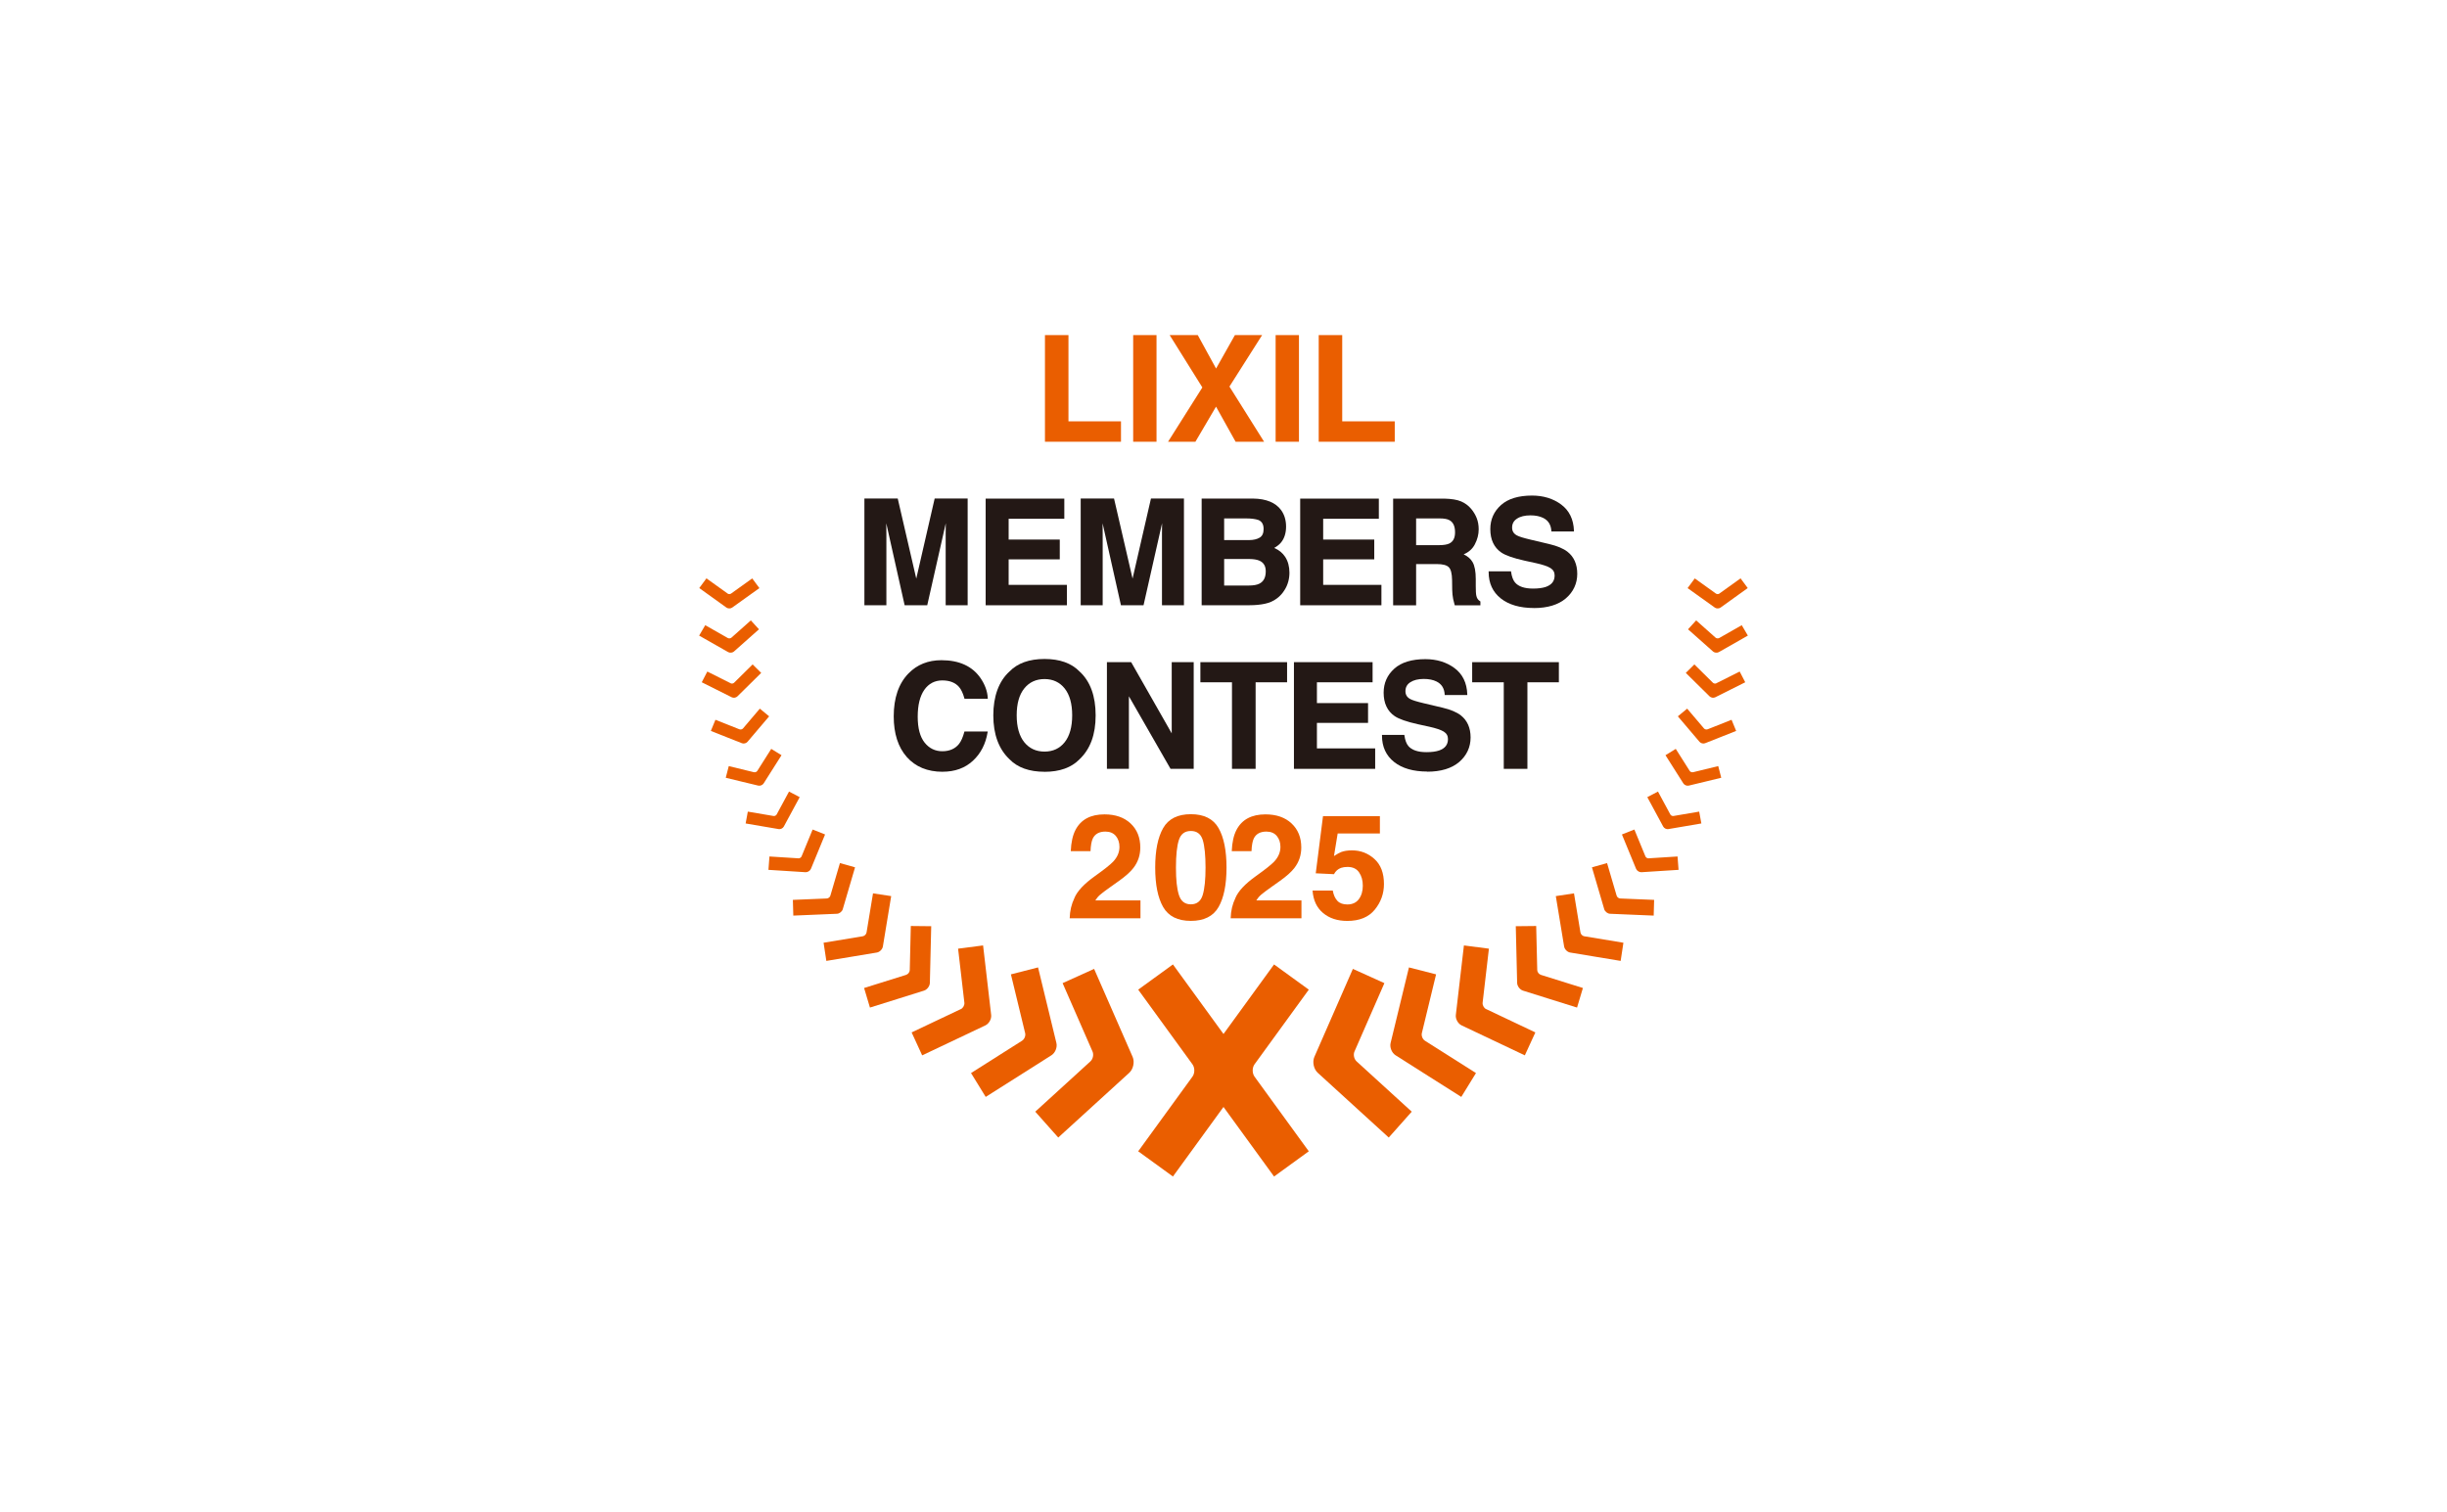 <?xml version="1.0" encoding="UTF-8"?>
<svg id="_レイヤー_2" data-name="レイヤー 2" xmlns="http://www.w3.org/2000/svg" viewBox="0 0 560 346">
  <defs>
    <style>
      .cls-1 {
        fill: #231815;
      }

      .cls-2 {
        fill: #fff;
      }

      .cls-3 {
        fill: #ea5e00;
      }
    </style>
  </defs>
  <g id="_レイヤー_1-2" data-name="レイヤー 1">
    <g>
      <rect class="cls-2" width="560" height="346"/>
      <g>
        <polygon class="cls-3" points="256.54 101.11 239.14 101.11 239.14 76.7 244.52 76.7 244.52 96.44 256.54 96.44 256.54 101.11"/>
        <rect class="cls-3" x="259.33" y="76.7" width="5.34" height="24.41"/>
        <polygon class="cls-3" points="289.29 101.11 282.77 101.11 278.29 93.08 273.57 101.11 267.31 101.11 275.16 88.68 267.68 76.7 274.11 76.7 278.3 84.35 282.61 76.7 288.84 76.7 281.36 88.48 289.29 101.11"/>
        <rect class="cls-3" x="291.93" y="76.7" width="5.34" height="24.41"/>
        <polygon class="cls-3" points="319.19 101.11 301.79 101.11 301.79 76.7 307.17 76.7 307.17 96.44 319.19 96.44 319.19 101.11"/>
        <path class="cls-1" d="M221.45,138.54h-5.03v-16.45c0-.47,0-1.13.02-1.97,0-.12,0-.23,0-.35l-4.24,18.77h-5.17l-4.2-18.76c0,.11,0,.22,0,.33.01.84.02,1.5.02,1.97v16.45h-5.03v-24.42h7.63l4.24,18.33,4.21-18.33h7.55v24.42Z"/>
        <polygon class="cls-1" points="244.16 138.54 225.57 138.54 225.57 114.13 243.57 114.13 243.57 118.74 230.83 118.74 230.83 123.5 242.53 123.5 242.53 128.03 230.83 128.03 230.83 133.87 244.16 133.87 244.16 138.54"/>
        <path class="cls-1" d="M270.95,138.54h-5.03v-16.45c0-.47,0-1.13.02-1.97,0-.12,0-.23,0-.35l-4.24,18.77h-5.17l-4.2-18.76c0,.11,0,.22,0,.33.01.84.02,1.5.02,1.97v16.45h-5.03v-24.42h7.63l4.24,18.33,4.21-18.33h7.55v24.42Z"/>
        <path class="cls-1" d="M286.02,138.54h-11.02v-24.42h11.8c2.98.04,5.13.93,6.38,2.63.76,1.05,1.14,2.32,1.14,3.78s-.39,2.73-1.16,3.65c-.37.45-.89.86-1.56,1.24,1.09.46,1.93,1.15,2.52,2.05.64.99.97,2.21.97,3.62s-.37,2.78-1.1,3.93c-.46.76-1.05,1.42-1.75,1.94-.78.6-1.72,1.02-2.79,1.24-1.05.22-2.21.33-3.44.33M280.15,134.02h5.67c1.01,0,1.81-.14,2.36-.41,1-.49,1.49-1.43,1.49-2.85,0-1.19-.47-1.98-1.43-2.42-.55-.25-1.33-.38-2.34-.39h-5.75v6.07ZM280.15,123.62h5.68c1.01,0,1.83-.19,2.46-.57.6-.37.89-1.01.89-1.97,0-1.05-.39-1.73-1.19-2.06-.71-.24-1.65-.36-2.78-.36h-5.06v4.96Z"/>
        <polygon class="cls-1" points="316.14 138.54 297.55 138.54 297.55 114.13 315.55 114.13 315.55 118.74 302.81 118.74 302.81 123.5 314.5 123.5 314.5 128.03 302.81 128.03 302.81 133.87 316.14 133.87 316.14 138.54"/>
        <path class="cls-1" d="M338.78,138.55h-5.85l-.04-.13c-.15-.54-.26-.97-.33-1.3-.13-.68-.21-1.39-.22-2.1l-.03-2.24c-.02-1.48-.27-2.47-.75-2.95-.47-.48-1.4-.72-2.74-.72h-4.74v9.44h-5.26v-24.42h11.69c1.66.04,2.96.25,3.87.64.91.39,1.69.97,2.32,1.73.52.62.93,1.32,1.24,2.07.3.76.46,1.63.46,2.59,0,1.17-.3,2.33-.89,3.45-.53,1.02-1.39,1.79-2.55,2.27.94.45,1.63,1.05,2.05,1.8.48.84.72,2.14.72,3.85v1.62c0,1.08.04,1.82.13,2.2.12.58.4.99.85,1.26l.08.05v.87ZM324.08,124.78h5.24c1.04,0,1.83-.13,2.34-.37.89-.43,1.33-1.27,1.33-2.56,0-1.4-.42-2.32-1.29-2.79-.49-.27-1.24-.4-2.24-.4h-5.38v6.12Z"/>
        <path class="cls-1" d="M351.05,139.17c-3.19,0-5.75-.74-7.58-2.19-1.85-1.46-2.79-3.49-2.79-6.04v-.17h5.12l.02.15c.15,1.06.45,1.86.88,2.38.79.95,2.19,1.42,4.15,1.42,1.19,0,2.16-.13,2.9-.38,1.37-.48,2.03-1.34,2.03-2.63,0-.74-.32-1.29-.97-1.7-.68-.41-1.79-.78-3.29-1.11l-2.61-.57c-2.57-.57-4.37-1.2-5.34-1.87-1.66-1.14-2.51-2.94-2.51-5.35,0-2.2.82-4.05,2.44-5.5,1.61-1.45,4-2.18,7.11-2.18,2.59,0,4.84.69,6.67,2.05,1.85,1.37,2.83,3.39,2.92,5.99v.18s-5.17,0-5.17,0v-.16c-.1-1.39-.7-2.36-1.86-2.94-.78-.39-1.76-.59-2.92-.59-1.29,0-2.33.25-3.09.76-.75.49-1.11,1.16-1.11,2.04,0,.8.35,1.38,1.08,1.78.49.28,1.55.6,3.15.98l4.23,1c1.87.44,3.29,1.04,4.23,1.78,1.47,1.16,2.22,2.86,2.22,5.05s-.88,4.13-2.61,5.61c-1.72,1.47-4.19,2.22-7.32,2.22"/>
        <path class="cls-1" d="M215.72,176.65c-3.46,0-6.22-1.14-8.21-3.39-1.98-2.25-2.98-5.38-2.98-9.29,0-4.23,1.14-7.54,3.39-9.84,1.96-2.01,4.49-3.02,7.52-3.02,4.05,0,7.05,1.36,8.93,4.06,1.04,1.51,1.6,3.05,1.68,4.58v.18s-5.33,0-5.33,0l-.03-.13c-.31-1.12-.72-1.98-1.2-2.55-.86-1-2.15-1.51-3.85-1.51s-3.1.72-4.1,2.14c-1.01,1.44-1.52,3.51-1.52,6.16s.54,4.65,1.6,5.96c1.05,1.3,2.41,1.95,4.03,1.95s2.94-.56,3.81-1.66c.48-.6.89-1.52,1.22-2.73l.03-.13h5.33l-.03.2c-.44,2.65-1.56,4.84-3.36,6.5-1.8,1.67-4.13,2.51-6.93,2.51"/>
        <path class="cls-1" d="M239.04,176.65c-3.47,0-6.17-.96-8.01-2.86-2.46-2.32-3.71-5.7-3.71-10.05s1.25-7.82,3.72-10.06c1.84-1.89,4.53-2.85,8-2.85s6.17.96,8.01,2.86c2.45,2.23,3.69,5.61,3.69,10.05s-1.24,7.73-3.7,10.06c-1.84,1.89-4.53,2.86-8.01,2.86M239.04,155.43c-1.93,0-3.49.72-4.63,2.14-1.16,1.43-1.74,3.5-1.74,6.16s.59,4.73,1.74,6.16c1.15,1.42,2.7,2.14,4.63,2.14s3.48-.72,4.61-2.14c1.14-1.43,1.72-3.5,1.72-6.16s-.58-4.72-1.72-6.15c-1.13-1.42-2.68-2.15-4.61-2.15"/>
        <polygon class="cls-1" points="273.18 175.98 267.88 175.98 258.35 159.37 258.35 175.98 253.32 175.98 253.32 151.56 258.87 151.56 258.92 151.65 268.15 167.86 268.15 151.56 273.18 151.56 273.18 175.98"/>
        <polygon class="cls-1" points="287.35 175.98 281.94 175.98 281.94 156.17 274.71 156.17 274.71 151.56 294.55 151.56 294.55 156.17 287.35 156.17 287.35 175.98"/>
        <polygon class="cls-1" points="314.71 175.98 296.12 175.98 296.12 151.56 314.12 151.56 314.12 156.17 301.38 156.17 301.38 160.93 313.08 160.93 313.08 165.46 301.38 165.46 301.38 171.3 314.71 171.3 314.71 175.98"/>
        <path class="cls-1" d="M326.64,176.6c-3.19,0-5.75-.73-7.58-2.18-1.85-1.46-2.79-3.49-2.79-6.04v-.17h5.12l.02.15c.15,1.06.45,1.86.88,2.38.79.94,2.19,1.42,4.15,1.42,1.19,0,2.16-.13,2.9-.38,1.37-.48,2.03-1.34,2.03-2.63,0-.74-.32-1.29-.97-1.7-.68-.41-1.79-.78-3.29-1.11l-2.61-.57c-2.57-.57-4.37-1.2-5.34-1.87-1.66-1.14-2.51-2.94-2.51-5.35,0-2.2.82-4.05,2.44-5.5,1.61-1.45,4-2.18,7.11-2.18,2.59,0,4.84.69,6.67,2.05,1.85,1.37,2.83,3.39,2.92,5.99v.18s-5.17,0-5.17,0v-.16c-.1-1.4-.7-2.36-1.86-2.94-.78-.39-1.76-.59-2.92-.59-1.29,0-2.33.26-3.09.76-.75.49-1.11,1.16-1.11,2.05,0,.8.35,1.38,1.08,1.78.49.28,1.55.6,3.15.98l4.23,1c1.87.44,3.29,1.04,4.23,1.78,1.47,1.16,2.22,2.86,2.22,5.05s-.88,4.13-2.61,5.61c-1.72,1.47-4.19,2.22-7.32,2.22"/>
        <polygon class="cls-1" points="349.55 175.98 344.14 175.98 344.14 156.17 336.91 156.17 336.91 151.56 356.75 151.56 356.75 156.17 349.55 156.17 349.55 175.98"/>
        <path class="cls-3" d="M287.1,243.61l12.42-17.09-7.95-5.77-11.57,15.92-11.57-15.92-7.95,5.77,12.42,17.09c.56.78.56,2.04,0,2.82l-12.42,17.09,7.95,5.77,11.57-15.92,11.57,15.92,7.95-5.77-12.42-17.09c-.56-.78-.56-2.04,0-2.82"/>
        <path class="cls-3" d="M249.55,242.93c.57-.52.79-1.53.48-2.24l-6.85-15.66,7.21-3.26,8.81,20.13c.51,1.16.16,2.81-.78,3.66l-8.07,7.36-8.17,7.45-5.26-5.92,12.63-11.52Z"/>
        <path class="cls-3" d="M233.91,238.2c.53-.34.84-1.11.7-1.72l-3.26-13.46,6.21-1.59,4.2,17.3c.24,1-.27,2.26-1.14,2.81l-7.47,4.74-7.57,4.79-3.36-5.46,11.7-7.41Z"/>
        <path class="cls-3" d="M219.89,230.98c.51-.24.87-.9.81-1.46l-1.44-12.38,5.72-.74,1.85,15.91c.11.92-.49,1.99-1.32,2.39l-7.19,3.41-7.28,3.45-2.41-5.25,11.26-5.34Z"/>
        <path class="cls-3" d="M207.39,223.12c.44-.14.8-.62.81-1.08l.24-10.09,4.67.05-.31,12.97c-.02.75-.62,1.54-1.33,1.77l-6.15,1.93-6.23,1.95-1.34-4.48,9.63-3.01Z"/>
        <path class="cls-3" d="M197.45,214.3c.41-.07.79-.46.86-.86l1.48-8.96,4.16.63-1.9,11.52c-.11.66-.74,1.3-1.41,1.4l-5.73.95-5.8.96-.63-4.16,8.96-1.48Z"/>
        <path class="cls-3" d="M189.21,205.65c.35-.01.72-.3.82-.64l2.19-7.46,3.46.97-2.81,9.58c-.16.55-.76,1.03-1.34,1.05l-4.96.21-5.02.21-.1-3.6,7.76-.32Z"/>
        <path class="cls-3" d="M182.7,196.47c.3.02.64-.19.75-.47l2.52-6.13,2.85,1.13-3.24,7.87c-.19.45-.74.8-1.23.77l-4.22-.27-4.27-.27.23-3.06,6.61.42Z"/>
        <path class="cls-3" d="M177.02,186.77c.27.05.59-.11.72-.35l2.83-5.24,2.44,1.28-3.64,6.74c-.21.39-.74.65-1.17.57l-3.76-.64-3.8-.65.5-2.71,5.88,1Z"/>
        <path class="cls-3" d="M172.57,176.75c.26.06.6-.07.74-.3l3.19-5.04,2.35,1.45-4.1,6.47c-.24.37-.78.59-1.21.49l-3.7-.89-3.75-.91.69-2.67,5.79,1.41Z"/>
        <path class="cls-3" d="M169.25,166.93c.25.1.6.01.78-.19l3.86-4.54,2.13,1.76-4.96,5.84c-.29.34-.85.48-1.26.32l-3.54-1.4-3.58-1.42,1.05-2.55,5.54,2.2Z"/>
        <path class="cls-3" d="M167.21,156.4c.24.12.6.06.79-.13l4.24-4.19,1.96,1.94-5.45,5.38c-.31.31-.89.4-1.29.2l-3.41-1.71-3.45-1.73,1.27-2.45,5.33,2.67Z"/>
        <path class="cls-3" d="M166.58,146.04c.23.13.59.1.8-.08l4.45-3.96,1.86,2.04-5.73,5.09c-.33.29-.91.35-1.3.14l-3.31-1.88-3.35-1.91,1.4-2.38,5.18,2.95Z"/>
        <path class="cls-3" d="M166.51,135.86c.22.16.58.16.8,0l4.84-3.47,1.64,2.22-6.23,4.46c-.36.26-.95.26-1.31,0l-3.09-2.22-3.13-2.25,1.64-2.22,4.84,3.47Z"/>
        <path class="cls-3" d="M310.45,242.93c-.57-.52-.79-1.53-.48-2.24l6.85-15.66-7.21-3.26-8.81,20.13c-.51,1.16-.16,2.81.78,3.66l8.07,7.36,8.17,7.45,5.26-5.92-12.63-11.52Z"/>
        <path class="cls-3" d="M326.09,238.2c-.53-.34-.84-1.11-.7-1.72l3.26-13.46-6.21-1.59-4.2,17.3c-.24,1,.27,2.26,1.14,2.81l7.47,4.74,7.57,4.79,3.36-5.46-11.7-7.41Z"/>
        <path class="cls-3" d="M340.11,230.98c-.51-.24-.87-.9-.81-1.46l1.44-12.38-5.72-.74-1.85,15.91c-.11.92.49,1.99,1.32,2.39l7.19,3.41,7.28,3.45,2.41-5.25-11.26-5.34Z"/>
        <path class="cls-3" d="M352.61,223.12c-.44-.14-.8-.62-.81-1.08l-.24-10.09-4.67.05.31,12.97c.02.75.62,1.54,1.33,1.77l6.15,1.93,6.23,1.95,1.34-4.48-9.63-3.01Z"/>
        <path class="cls-3" d="M362.55,214.3c-.41-.07-.79-.46-.86-.86l-1.48-8.96-4.16.63,1.9,11.52c.11.66.74,1.3,1.41,1.4l5.73.95,5.8.96.63-4.16-8.96-1.48Z"/>
        <path class="cls-3" d="M370.79,205.65c-.35-.01-.72-.3-.82-.64l-2.19-7.46-3.46.97,2.81,9.58c.16.55.76,1.03,1.34,1.05l4.96.21,5.02.21.1-3.6-7.76-.32Z"/>
        <path class="cls-3" d="M377.3,196.47c-.3.02-.64-.19-.75-.47l-2.52-6.13-2.85,1.13,3.24,7.87c.19.45.74.8,1.23.77l4.22-.27,4.27-.27-.23-3.06-6.61.42Z"/>
        <path class="cls-3" d="M382.98,186.77c-.27.05-.59-.11-.72-.35l-2.83-5.24-2.44,1.28,3.64,6.74c.21.39.74.65,1.17.57l3.76-.64,3.8-.65-.5-2.71-5.88,1Z"/>
        <path class="cls-3" d="M387.43,176.75c-.26.06-.6-.07-.74-.3l-3.19-5.04-2.35,1.45,4.1,6.47c.24.37.78.59,1.21.49l3.7-.89,3.75-.91-.69-2.67-5.79,1.41Z"/>
        <path class="cls-3" d="M390.75,166.93c-.25.1-.6.01-.78-.19l-3.86-4.54-2.13,1.76,4.96,5.84c.29.34.85.48,1.26.32l3.54-1.4,3.58-1.42-1.05-2.55-5.54,2.2Z"/>
        <path class="cls-3" d="M392.79,156.4c-.24.12-.6.06-.79-.13l-4.24-4.19-1.96,1.94,5.45,5.38c.31.31.89.4,1.29.2l3.41-1.71,3.45-1.73-1.27-2.45-5.33,2.67Z"/>
        <path class="cls-3" d="M393.42,146.04c-.23.13-.59.1-.8-.08l-4.45-3.96-1.86,2.04,5.73,5.09c.33.29.91.35,1.3.14l3.31-1.88,3.35-1.91-1.4-2.38-5.18,2.95Z"/>
        <path class="cls-3" d="M393.49,135.86c-.22.16-.58.16-.8,0l-4.84-3.47-1.64,2.22,6.23,4.46c.36.26.95.26,1.31,0l3.09-2.22,3.13-2.25-1.64-2.22-4.84,3.47Z"/>
        <path class="cls-3" d="M245.88,205.54c.66-1.58,2.23-3.25,4.7-5.01,2.14-1.53,3.53-2.63,4.16-3.3.97-1.03,1.45-2.16,1.45-3.39,0-1-.28-1.83-.83-2.5-.56-.66-1.35-1-2.38-1-1.41,0-2.38.53-2.89,1.58-.29.61-.47,1.58-.52,2.9h-4.52c.08-2.01.44-3.64,1.09-4.88,1.24-2.36,3.45-3.54,6.62-3.54,2.5,0,4.5.69,5.98,2.08,1.48,1.39,2.22,3.22,2.22,5.51,0,1.75-.52,3.31-1.57,4.67-.69.9-1.81,1.91-3.38,3.02l-1.86,1.32c-1.17.83-1.96,1.42-2.39,1.8-.43.37-.79.8-1.09,1.29h10.33v4.1h-16.2c.04-1.7.41-3.25,1.09-4.65"/>
        <path class="cls-3" d="M278.87,189.54c1.21,2.12,1.82,5.14,1.82,9.04s-.61,6.91-1.82,9.03c-1.21,2.11-3.33,3.17-6.34,3.17s-5.13-1.06-6.34-3.17c-1.21-2.11-1.82-5.12-1.82-9.03s.61-6.92,1.82-9.04c1.21-2.12,3.33-3.18,6.34-3.18s5.13,1.06,6.34,3.18M269.79,204.83c.45,1.44,1.36,2.16,2.74,2.16s2.29-.72,2.72-2.16c.43-1.44.64-3.52.64-6.24s-.21-4.96-.64-6.33c-.43-1.37-1.34-2.06-2.72-2.06s-2.29.68-2.74,2.06-.67,3.48-.67,6.33.22,4.8.67,6.24"/>
        <path class="cls-3" d="M282.72,205.54c.66-1.58,2.23-3.25,4.7-5.01,2.14-1.53,3.53-2.63,4.16-3.3.97-1.03,1.45-2.16,1.45-3.39,0-1-.28-1.83-.83-2.5-.56-.66-1.35-1-2.38-1-1.41,0-2.38.53-2.89,1.58-.29.61-.47,1.58-.52,2.9h-4.52c.08-2.01.44-3.64,1.09-4.88,1.24-2.36,3.45-3.54,6.62-3.54,2.5,0,4.5.69,5.98,2.08,1.48,1.39,2.22,3.22,2.22,5.51,0,1.75-.52,3.31-1.57,4.67-.69.9-1.81,1.91-3.38,3.02l-1.86,1.32c-1.17.83-1.96,1.42-2.39,1.8-.43.37-.79.8-1.09,1.29h10.33v4.1h-16.2c.04-1.7.41-3.25,1.09-4.65"/>
        <path class="cls-3" d="M305.01,203.86c.18,1.01.54,1.79,1.06,2.34.52.55,1.28.82,2.28.82,1.15,0,2.03-.41,2.63-1.22.6-.81.9-1.83.9-3.06s-.28-2.23-.85-3.06c-.57-.83-1.44-1.25-2.64-1.25-.56,0-1.05.07-1.47.21-.73.26-1.28.75-1.64,1.45l-4.17-.2,1.66-13.07h13.02v3.95h-9.66l-.85,5.17c.72-.47,1.28-.78,1.68-.93.67-.25,1.49-.37,2.46-.37,1.96,0,3.66.66,5.12,1.97,1.46,1.32,2.18,3.23,2.18,5.74,0,2.19-.7,4.14-2.1,5.86-1.4,1.72-3.5,2.58-6.29,2.58-2.25,0-4.1-.6-5.54-1.81-1.45-1.21-2.25-2.92-2.41-5.14h4.63Z"/>
      </g>
    </g>
  </g>
</svg>